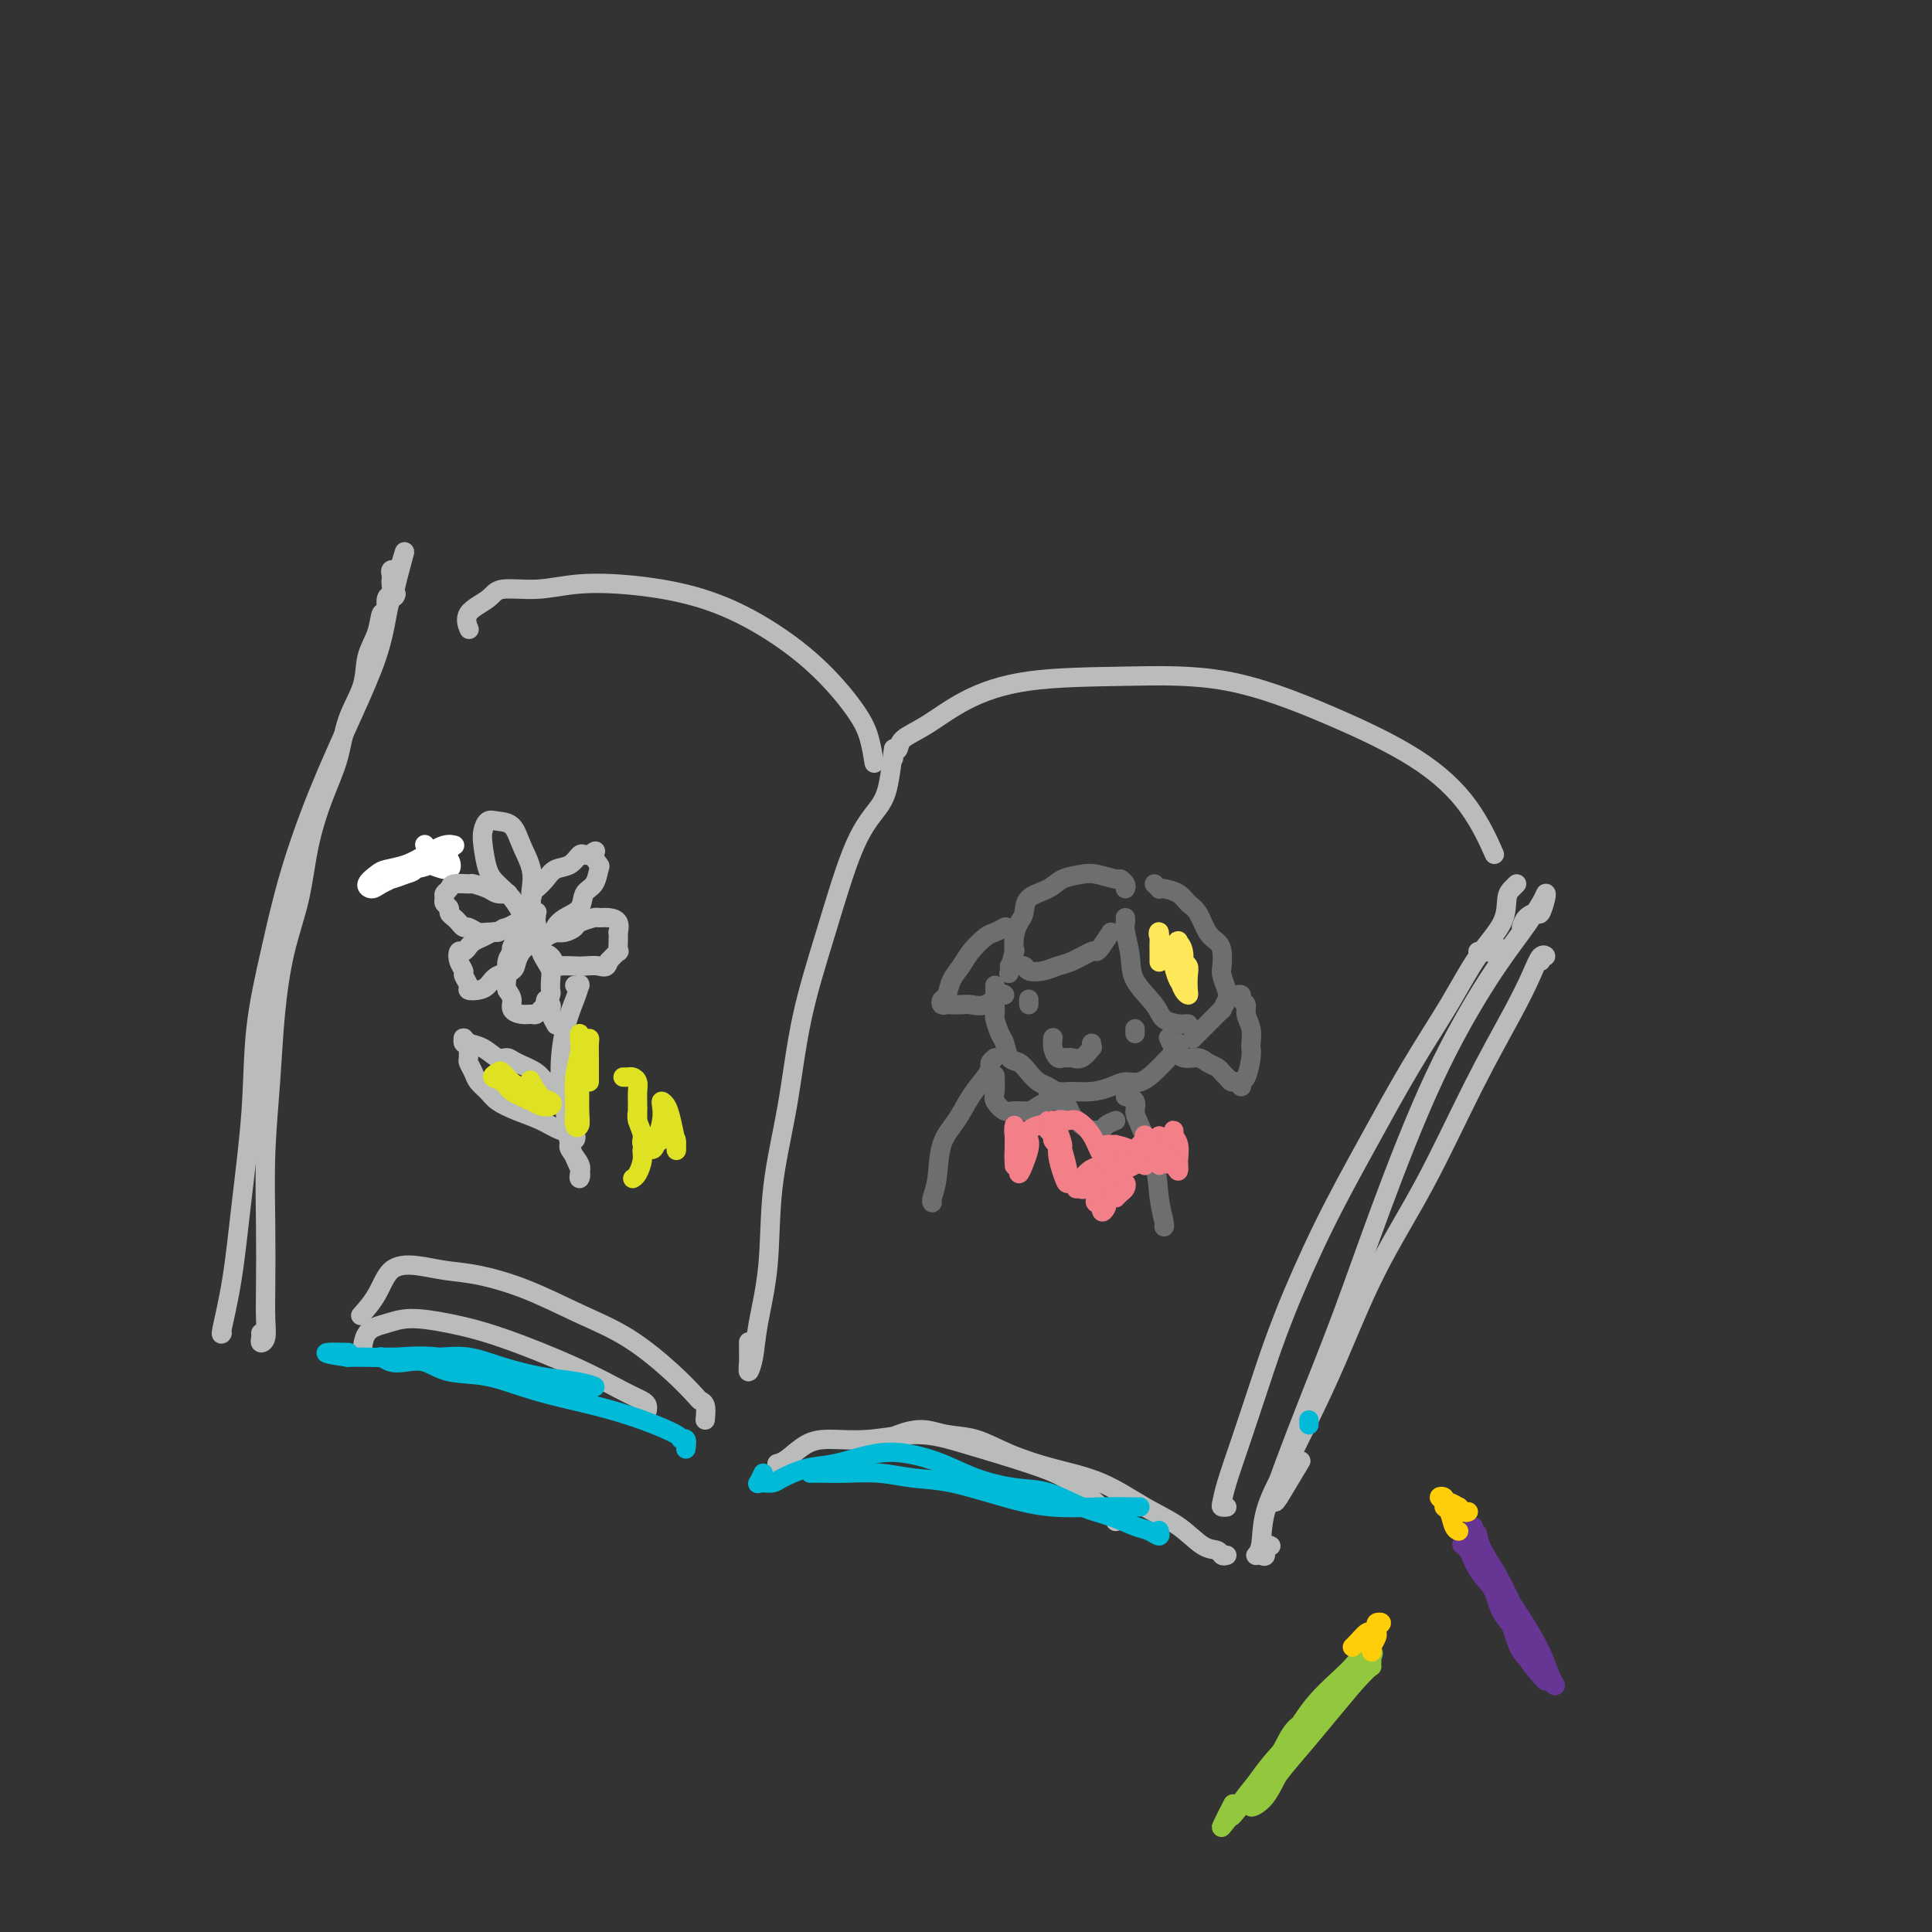 <svg viewBox='0 0 400 400' version='1.1' xmlns='http://www.w3.org/2000/svg' xmlns:xlink='http://www.w3.org/1999/xlink'><rect x="0" y="0" width="400" height="400" fill="#333333" stroke="none"/><g fill='none' stroke='rgb(186,187,187)' stroke-width='4' stroke-linecap='round' stroke-linejoin='round'><path d='M185,157c-0.111,-0.354 -0.223,-0.709 0,-1c0.223,-0.291 0.779,-0.519 1,-1c0.221,-0.481 0.107,-1.214 1,-2c0.893,-0.786 2.794,-1.623 5,-3c2.206,-1.377 4.717,-3.292 8,-5c3.283,-1.708 7.340,-3.210 13,-4c5.660,-0.790 12.925,-0.870 20,-1c7.075,-0.130 13.959,-0.310 21,1c7.041,1.310 14.237,4.111 21,7c6.763,2.889 13.091,5.867 18,9c4.909,3.133 8.399,6.420 11,10c2.601,3.580 4.315,7.451 5,9c0.685,1.549 0.343,0.774 0,0'/><path d='M314,183c-0.309,0.307 -0.617,0.614 -1,1c-0.383,0.386 -0.840,0.850 -1,2c-0.160,1.150 -0.024,2.985 -1,5c-0.976,2.015 -3.066,4.210 -5,7c-1.934,2.790 -3.714,6.176 -6,10c-2.286,3.824 -5.080,8.086 -8,13c-2.920,4.914 -5.968,10.481 -9,16c-3.032,5.519 -6.049,10.990 -9,17c-2.951,6.010 -5.838,12.559 -8,18c-2.162,5.441 -3.600,9.773 -5,14c-1.400,4.227 -2.764,8.348 -4,12c-1.236,3.652 -2.345,6.835 -3,9c-0.655,2.165 -0.856,3.312 -1,4c-0.144,0.688 -0.231,0.916 0,1c0.231,0.084 0.780,0.024 1,0c0.220,-0.024 0.110,-0.012 0,0'/><path d='M306,197c1.689,0.111 3.378,0.222 4,0c0.622,-0.222 0.178,-0.778 0,-1c-0.178,-0.222 -0.089,-0.111 0,0'/><path d='M315,192c0.219,-0.710 0.437,-1.421 1,-2c0.563,-0.579 1.470,-1.028 2,-1c0.530,0.028 0.682,0.531 1,0c0.318,-0.531 0.803,-2.098 1,-3c0.197,-0.902 0.105,-1.138 0,-1c-0.105,0.138 -0.224,0.652 -1,2c-0.776,1.348 -2.211,3.531 -4,6c-1.789,2.469 -3.933,5.225 -7,10c-3.067,4.775 -7.055,11.571 -11,20c-3.945,8.429 -7.845,18.492 -11,27c-3.155,8.508 -5.565,15.462 -8,22c-2.435,6.538 -4.897,12.660 -7,18c-2.103,5.340 -3.849,9.900 -5,13c-1.151,3.100 -1.709,4.742 -2,6c-0.291,1.258 -0.315,2.131 0,2c0.315,-0.131 0.969,-1.266 2,-3c1.031,-1.734 2.437,-4.067 3,-5c0.563,-0.933 0.281,-0.467 0,0'/><path d='M319,199c-0.133,-0.444 -0.265,-0.888 0,-1c0.265,-0.112 0.928,0.108 1,0c0.072,-0.108 -0.448,-0.543 -1,0c-0.552,0.543 -1.138,2.064 -2,4c-0.862,1.936 -2.000,4.288 -4,8c-2.000,3.712 -4.862,8.786 -8,15c-3.138,6.214 -6.551,13.569 -10,20c-3.449,6.431 -6.935,11.939 -10,18c-3.065,6.061 -5.710,12.674 -8,18c-2.290,5.326 -4.226,9.364 -6,13c-1.774,3.636 -3.387,6.869 -5,10c-1.613,3.131 -3.227,6.162 -4,9c-0.773,2.838 -0.706,5.485 -1,7c-0.294,1.515 -0.951,1.898 -1,2c-0.049,0.102 0.509,-0.078 1,0c0.491,0.078 0.915,0.413 1,0c0.085,-0.413 -0.169,-1.573 0,-2c0.169,-0.427 0.763,-0.122 1,0c0.237,0.122 0.119,0.061 0,0'/><path d='M254,322c-0.371,0.109 -0.742,0.219 -1,0c-0.258,-0.219 -0.403,-0.765 -1,-1c-0.597,-0.235 -1.647,-0.159 -3,-1c-1.353,-0.841 -3.010,-2.598 -5,-4c-1.990,-1.402 -4.312,-2.449 -7,-4c-2.688,-1.551 -5.740,-3.605 -9,-5c-3.260,-1.395 -6.727,-2.129 -10,-3c-3.273,-0.871 -6.353,-1.877 -9,-3c-2.647,-1.123 -4.862,-2.362 -7,-3c-2.138,-0.638 -4.200,-0.676 -6,-1c-1.800,-0.324 -3.337,-0.934 -5,-1c-1.663,-0.066 -3.451,0.413 -5,1c-1.549,0.587 -2.858,1.281 -4,2c-1.142,0.719 -2.115,1.463 -3,2c-0.885,0.537 -1.681,0.868 -2,1c-0.319,0.132 -0.159,0.066 0,0'/><path d='M185,155c-0.309,2.520 -0.617,5.039 -1,7c-0.383,1.961 -0.839,3.363 -2,5c-1.161,1.637 -3.026,3.508 -5,8c-1.974,4.492 -4.058,11.606 -6,18c-1.942,6.394 -3.743,12.067 -5,18c-1.257,5.933 -1.972,12.127 -3,18c-1.028,5.873 -2.370,11.425 -3,17c-0.630,5.575 -0.547,11.172 -1,16c-0.453,4.828 -1.442,8.885 -2,12c-0.558,3.115 -0.685,5.286 -1,7c-0.315,1.714 -0.816,2.970 -1,3c-0.184,0.030 -0.049,-1.167 0,-2c0.049,-0.833 0.013,-1.301 0,-2c-0.013,-0.699 -0.004,-1.628 0,-2c0.004,-0.372 0.002,-0.186 0,0'/><path d='M181,158c-0.272,-1.674 -0.545,-3.348 -1,-5c-0.455,-1.652 -1.094,-3.283 -3,-6c-1.906,-2.717 -5.081,-6.519 -9,-10c-3.919,-3.481 -8.583,-6.641 -13,-9c-4.417,-2.359 -8.588,-3.915 -13,-5c-4.412,-1.085 -9.067,-1.697 -13,-2c-3.933,-0.303 -7.146,-0.297 -10,0c-2.854,0.297 -5.349,0.886 -8,1c-2.651,0.114 -5.456,-0.246 -7,0c-1.544,0.246 -1.826,1.097 -3,2c-1.174,0.903 -3.239,1.859 -4,3c-0.761,1.141 -0.217,2.469 0,3c0.217,0.531 0.109,0.266 0,0'/><path d='M146,294c0.108,-1.157 0.217,-2.315 0,-3c-0.217,-0.685 -0.759,-0.898 -1,-1c-0.241,-0.102 -0.181,-0.092 -1,-1c-0.819,-0.908 -2.517,-2.733 -5,-5c-2.483,-2.267 -5.751,-4.974 -9,-7c-3.249,-2.026 -6.479,-3.370 -10,-5c-3.521,-1.630 -7.335,-3.547 -11,-5c-3.665,-1.453 -7.183,-2.441 -10,-3c-2.817,-0.559 -4.934,-0.689 -7,-1c-2.066,-0.311 -4.081,-0.804 -6,-1c-1.919,-0.196 -3.741,-0.094 -5,1c-1.259,1.094 -1.954,3.179 -3,5c-1.046,1.821 -2.442,3.377 -3,4c-0.558,0.623 -0.279,0.311 0,0'/><path d='M134,292c0.046,-0.341 0.092,-0.682 0,-1c-0.092,-0.318 -0.321,-0.613 -1,-1c-0.679,-0.387 -1.808,-0.865 -4,-2c-2.192,-1.135 -5.446,-2.928 -10,-5c-4.554,-2.072 -10.407,-4.422 -15,-6c-4.593,-1.578 -7.924,-2.384 -11,-3c-3.076,-0.616 -5.896,-1.044 -8,-1c-2.104,0.044 -3.492,0.558 -5,1c-1.508,0.442 -3.137,0.811 -4,2c-0.863,1.189 -0.961,3.197 -1,4c-0.039,0.803 -0.020,0.402 0,0'/><path d='M231,315c-0.329,-0.859 -0.658,-1.717 -1,-2c-0.342,-0.283 -0.698,0.010 -2,-1c-1.302,-1.010 -3.549,-3.325 -6,-5c-2.451,-1.675 -5.106,-2.712 -9,-4c-3.894,-1.288 -9.027,-2.827 -13,-4c-3.973,-1.173 -6.787,-1.978 -10,-2c-3.213,-0.022 -6.826,0.740 -10,1c-3.174,0.260 -5.908,0.017 -8,0c-2.092,-0.017 -3.540,0.191 -5,1c-1.460,0.809 -2.932,2.218 -4,3c-1.068,0.782 -1.734,0.938 -2,1c-0.266,0.062 -0.133,0.031 0,0'/><path d='M54,276c0.030,0.301 0.061,0.603 0,1c-0.061,0.397 -0.212,0.890 0,1c0.212,0.110 0.788,-0.161 1,-1c0.212,-0.839 0.060,-2.245 0,-4c-0.060,-1.755 -0.028,-3.860 0,-7c0.028,-3.140 0.051,-7.315 0,-12c-0.051,-4.685 -0.175,-9.879 0,-15c0.175,-5.121 0.651,-10.168 1,-15c0.349,-4.832 0.571,-9.448 1,-14c0.429,-4.552 1.063,-9.040 2,-13c0.937,-3.960 2.175,-7.393 3,-11c0.825,-3.607 1.237,-7.387 2,-11c0.763,-3.613 1.877,-7.060 3,-10c1.123,-2.940 2.255,-5.373 3,-8c0.745,-2.627 1.102,-5.448 2,-8c0.898,-2.552 2.336,-4.835 3,-7c0.664,-2.165 0.555,-4.213 1,-6c0.445,-1.787 1.443,-3.314 2,-5c0.557,-1.686 0.671,-3.530 1,-4c0.329,-0.470 0.873,0.435 1,0c0.127,-0.435 -0.162,-2.210 0,-3c0.162,-0.790 0.774,-0.594 1,-1c0.226,-0.406 0.064,-1.415 0,-2c-0.064,-0.585 -0.031,-0.747 0,-1c0.031,-0.253 0.061,-0.598 0,-1c-0.061,-0.402 -0.212,-0.860 0,-1c0.212,-0.140 0.788,0.039 1,0c0.212,-0.039 0.061,-0.297 0,0c-0.061,0.297 -0.030,1.148 0,2'/><path d='M82,120c3.545,-11.801 0.907,-2.805 0,1c-0.907,3.805 -0.085,2.418 0,2c0.085,-0.418 -0.569,0.134 -1,1c-0.431,0.866 -0.639,2.048 -1,4c-0.361,1.952 -0.876,4.675 -2,8c-1.124,3.325 -2.858,7.253 -5,12c-2.142,4.747 -4.691,10.314 -7,16c-2.309,5.686 -4.376,11.490 -6,17c-1.624,5.510 -2.805,10.727 -4,16c-1.195,5.273 -2.405,10.601 -3,16c-0.595,5.399 -0.576,10.869 -1,17c-0.424,6.131 -1.290,12.925 -2,19c-0.710,6.075 -1.262,11.433 -2,16c-0.738,4.567 -1.660,8.345 -2,10c-0.340,1.655 -0.097,1.187 0,1c0.097,-0.187 0.049,-0.094 0,0'/></g>
<g fill='none' stroke='rgb(0,186,216)' stroke-width='4' stroke-linecap='round' stroke-linejoin='round'><path d='M158,305c-0.406,0.844 -0.813,1.688 -1,2c-0.187,0.312 -0.155,0.091 0,0c0.155,-0.091 0.432,-0.050 1,0c0.568,0.050 1.427,0.111 2,0c0.573,-0.111 0.860,-0.395 2,-1c1.140,-0.605 3.132,-1.530 5,-2c1.868,-0.470 3.613,-0.484 6,-1c2.387,-0.516 5.417,-1.532 8,-2c2.583,-0.468 4.719,-0.387 7,0c2.281,0.387 4.706,1.080 7,2c2.294,0.920 4.457,2.066 7,3c2.543,0.934 5.464,1.655 8,2c2.536,0.345 4.685,0.316 7,1c2.315,0.684 4.796,2.083 7,3c2.204,0.917 4.132,1.352 6,2c1.868,0.648 3.677,1.508 5,2c1.323,0.492 2.159,0.616 3,1c0.841,0.384 1.688,1.026 2,1c0.312,-0.026 0.089,-0.722 0,-1c-0.089,-0.278 -0.045,-0.139 0,0'/><path d='M236,312c-0.427,-0.003 -0.853,-0.005 -1,0c-0.147,0.005 -0.014,0.019 -1,0c-0.986,-0.019 -3.090,-0.071 -6,0c-2.910,0.071 -6.624,0.264 -10,0c-3.376,-0.264 -6.412,-0.985 -10,-2c-3.588,-1.015 -7.726,-2.325 -11,-3c-3.274,-0.675 -5.683,-0.717 -8,-1c-2.317,-0.283 -4.540,-0.808 -7,-1c-2.460,-0.192 -5.157,-0.051 -7,0c-1.843,0.051 -2.834,0.014 -4,0c-1.166,-0.014 -2.508,-0.004 -3,0c-0.492,0.004 -0.132,0.001 0,0c0.132,-0.001 0.038,-0.000 0,0c-0.038,0.000 -0.019,0.000 0,0'/><path d='M271,295c0.000,-0.422 0.000,-0.844 0,-1c0.000,-0.156 0.000,-0.044 0,0c0.000,0.044 0.000,0.022 0,0'/><path d='M142,300c0.124,-0.856 0.248,-1.713 0,-2c-0.248,-0.287 -0.866,-0.005 -1,0c-0.134,0.005 0.218,-0.269 -1,-1c-1.218,-0.731 -4.005,-1.921 -7,-3c-2.995,-1.079 -6.198,-2.048 -10,-3c-3.802,-0.952 -8.205,-1.887 -12,-3c-3.795,-1.113 -6.984,-2.402 -10,-3c-3.016,-0.598 -5.859,-0.504 -8,-1c-2.141,-0.496 -3.579,-1.583 -5,-2c-1.421,-0.417 -2.824,-0.164 -4,0c-1.176,0.164 -2.124,0.240 -3,0c-0.876,-0.240 -1.681,-0.797 -2,-1c-0.319,-0.203 -0.152,-0.054 0,0c0.152,0.054 0.289,0.013 1,0c0.711,-0.013 1.996,0.002 3,0c1.004,-0.002 1.725,-0.022 3,0c1.275,0.022 3.102,0.086 5,0c1.898,-0.086 3.865,-0.321 6,0c2.135,0.321 4.438,1.197 7,2c2.562,0.803 5.384,1.532 8,2c2.616,0.468 5.025,0.674 7,1c1.975,0.326 3.515,0.773 4,1c0.485,0.227 -0.085,0.235 -1,0c-0.915,-0.235 -2.174,-0.711 -4,-1c-1.826,-0.289 -4.220,-0.389 -7,-1c-2.780,-0.611 -5.948,-1.733 -7,-2c-1.052,-0.267 0.011,0.321 -2,0c-2.011,-0.321 -7.096,-1.550 -11,-2c-3.904,-0.450 -6.628,-0.121 -9,0c-2.372,0.121 -4.392,0.035 -6,0c-1.608,-0.035 -2.804,-0.017 -4,0'/><path d='M72,281c-8.156,-1.156 -3.044,-1.044 -1,-1c2.044,0.044 1.022,0.022 0,0'/><path d='M93,178c-3.750,0.833 -7.500,1.667 -9,2c-1.500,0.333 -0.750,0.167 0,0'/></g>
<g fill='none' stroke='rgb(103,53,148)' stroke-width='4' stroke-linecap='round' stroke-linejoin='round'><path d='M304,320c0.298,0.461 0.596,0.922 1,1c0.404,0.078 0.915,-0.227 1,0c0.085,0.227 -0.254,0.987 0,2c0.254,1.013 1.101,2.278 2,4c0.899,1.722 1.849,3.901 3,6c1.151,2.099 2.504,4.117 4,6c1.496,1.883 3.137,3.632 4,5c0.863,1.368 0.948,2.355 1,3c0.052,0.645 0.072,0.948 0,1c-0.072,0.052 -0.235,-0.145 -1,-1c-0.765,-0.855 -2.132,-2.367 -3,-4c-0.868,-1.633 -1.237,-3.387 -2,-5c-0.763,-1.613 -1.921,-3.084 -3,-5c-1.079,-1.916 -2.079,-4.278 -3,-6c-0.921,-1.722 -1.762,-2.803 -2,-4c-0.238,-1.197 0.129,-2.510 0,-3c-0.129,-0.490 -0.752,-0.159 -1,0c-0.248,0.159 -0.120,0.144 0,1c0.120,0.856 0.234,2.581 1,4c0.766,1.419 2.186,2.532 3,4c0.814,1.468 1.024,3.290 2,5c0.976,1.710 2.719,3.308 4,5c1.281,1.692 2.099,3.479 3,5c0.901,1.521 1.886,2.776 2,3c0.114,0.224 -0.644,-0.584 -1,-1c-0.356,-0.416 -0.312,-0.441 -1,-1c-0.688,-0.559 -2.108,-1.650 -3,-3c-0.892,-1.350 -1.255,-2.957 -2,-5c-0.745,-2.043 -1.873,-4.521 -3,-7'/><path d='M310,330c-2.345,-3.533 -3.207,-3.866 -4,-5c-0.793,-1.134 -1.518,-3.069 -2,-4c-0.482,-0.931 -0.723,-0.857 -1,-1c-0.277,-0.143 -0.592,-0.503 0,0c0.592,0.503 2.091,1.868 3,3c0.909,1.132 1.228,2.031 2,3c0.772,0.969 1.996,2.006 3,4c1.004,1.994 1.787,4.944 3,7c1.213,2.056 2.856,3.219 4,5c1.144,1.781 1.790,4.179 2,5c0.210,0.821 -0.016,0.063 0,0c0.016,-0.063 0.272,0.568 0,0c-0.272,-0.568 -1.074,-2.336 -2,-4c-0.926,-1.664 -1.976,-3.226 -3,-5c-1.024,-1.774 -2.023,-3.760 -3,-6c-0.977,-2.240 -1.931,-4.732 -3,-7c-1.069,-2.268 -2.254,-4.310 -3,-6c-0.746,-1.690 -1.054,-3.028 -1,-3c0.054,0.028 0.469,1.423 1,3c0.531,1.577 1.178,3.335 2,5c0.822,1.665 1.819,3.235 3,5c1.181,1.765 2.546,3.723 4,6c1.454,2.277 2.997,4.873 4,7c1.003,2.127 1.465,3.787 2,5c0.535,1.213 1.144,1.980 1,2c-0.144,0.020 -1.041,-0.709 -2,-2c-0.959,-1.291 -1.979,-3.146 -3,-5'/><path d='M317,342c-1.177,-2.036 -2.120,-4.624 -3,-7c-0.880,-2.376 -1.699,-4.538 -3,-7c-1.301,-2.462 -3.086,-5.224 -4,-7c-0.914,-1.776 -0.958,-2.567 -1,-3c-0.042,-0.433 -0.084,-0.509 0,0c0.084,0.509 0.293,1.604 1,3c0.707,1.396 1.912,3.092 3,5c1.088,1.908 2.059,4.026 3,6c0.941,1.974 1.852,3.804 3,6c1.148,2.196 2.531,4.760 3,6c0.469,1.240 0.023,1.157 0,1c-0.023,-0.157 0.379,-0.388 0,-1c-0.379,-0.612 -1.537,-1.603 -2,-2c-0.463,-0.397 -0.232,-0.198 0,0'/></g>
<g fill='none' stroke='rgb(147,200,62)' stroke-width='4' stroke-linecap='round' stroke-linejoin='round'><path d='M283,339c-0.257,0.969 -0.515,1.938 -1,3c-0.485,1.062 -1.198,2.217 -3,4c-1.802,1.783 -4.694,4.192 -7,7c-2.306,2.808 -4.025,6.013 -6,9c-1.975,2.987 -4.206,5.756 -6,8c-1.794,2.244 -3.151,3.964 -4,5c-0.849,1.036 -1.190,1.389 -1,1c0.190,-0.389 0.911,-1.520 2,-3c1.089,-1.480 2.546,-3.309 4,-5c1.454,-1.691 2.907,-3.245 4,-5c1.093,-1.755 1.828,-3.711 3,-5c1.172,-1.289 2.783,-1.910 4,-3c1.217,-1.090 2.040,-2.650 3,-4c0.960,-1.350 2.056,-2.490 3,-3c0.944,-0.510 1.737,-0.389 2,-1c0.263,-0.611 -0.003,-1.953 0,-2c0.003,-0.047 0.276,1.201 0,2c-0.276,0.799 -1.101,1.148 -2,2c-0.899,0.852 -1.873,2.206 -3,4c-1.127,1.794 -2.408,4.027 -4,6c-1.592,1.973 -3.495,3.685 -5,6c-1.505,2.315 -2.613,5.233 -4,7c-1.387,1.767 -3.054,2.382 -3,2c0.054,-0.382 1.829,-1.763 3,-3c1.171,-1.237 1.736,-2.332 3,-4c1.264,-1.668 3.225,-3.911 5,-6c1.775,-2.089 3.364,-4.026 5,-6c1.636,-1.974 3.318,-3.987 5,-6'/><path d='M280,349c4.151,-4.669 4.030,-3.843 4,-4c-0.030,-0.157 0.032,-1.299 0,-2c-0.032,-0.701 -0.158,-0.963 0,-1c0.158,-0.037 0.599,0.149 0,1c-0.599,0.851 -2.239,2.365 -4,4c-1.761,1.635 -3.645,3.390 -5,5c-1.355,1.610 -2.183,3.076 -4,5c-1.817,1.924 -4.623,4.304 -7,7c-2.377,2.696 -4.325,5.706 -6,8c-1.675,2.294 -3.078,3.873 -4,5c-0.922,1.127 -1.364,1.804 -1,1c0.364,-0.804 1.532,-3.087 2,-4c0.468,-0.913 0.234,-0.457 0,0'/></g>
<g fill='none' stroke='rgb(255,205,10)' stroke-width='4' stroke-linecap='round' stroke-linejoin='round'><path d='M304,313c-0.296,0.122 -0.591,0.244 -1,0c-0.409,-0.244 -0.931,-0.854 -1,-1c-0.069,-0.146 0.317,0.170 0,0c-0.317,-0.170 -1.335,-0.827 -2,-1c-0.665,-0.173 -0.978,0.139 -1,0c-0.022,-0.139 0.246,-0.730 0,-1c-0.246,-0.270 -1.005,-0.220 -1,0c0.005,0.220 0.776,0.609 1,1c0.224,0.391 -0.097,0.784 0,1c0.097,0.216 0.614,0.254 1,1c0.386,0.746 0.642,2.201 1,3c0.358,0.799 0.816,0.943 1,1c0.184,0.057 0.092,0.029 0,0'/><path d='M284,342c-0.110,-0.220 -0.221,-0.441 0,-1c0.221,-0.559 0.773,-1.457 1,-2c0.227,-0.543 0.128,-0.731 0,-1c-0.128,-0.269 -0.286,-0.618 0,-1c0.286,-0.382 1.017,-0.798 1,-1c-0.017,-0.202 -0.782,-0.191 -1,0c-0.218,0.191 0.110,0.563 0,1c-0.110,0.437 -0.656,0.940 -1,1c-0.344,0.060 -0.484,-0.324 -1,0c-0.516,0.324 -1.408,1.357 -2,2c-0.592,0.643 -0.883,0.898 -1,1c-0.117,0.102 -0.058,0.051 0,0'/></g>
<g fill='none' stroke='rgb(255,255,255)' stroke-width='4' stroke-linecap='round' stroke-linejoin='round'><path d='M89,179c1.656,0.644 3.312,1.289 4,1c0.688,-0.289 0.409,-1.511 0,-2c-0.409,-0.489 -0.949,-0.246 -2,0c-1.051,0.246 -2.613,0.495 -4,1c-1.387,0.505 -2.600,1.267 -4,2c-1.400,0.733 -2.987,1.437 -4,2c-1.013,0.563 -1.450,0.986 -2,1c-0.550,0.014 -1.211,-0.380 -1,-1c0.211,-0.620 1.295,-1.466 2,-2c0.705,-0.534 1.030,-0.756 2,-1c0.970,-0.244 2.586,-0.511 4,-1c1.414,-0.489 2.627,-1.202 4,-2c1.373,-0.798 2.906,-1.682 4,-2c1.094,-0.318 1.748,-0.072 2,0c0.252,0.072 0.100,-0.031 0,0c-0.100,0.031 -0.149,0.195 -1,1c-0.851,0.805 -2.505,2.251 -4,3c-1.495,0.749 -2.829,0.802 -4,1c-1.171,0.198 -2.177,0.541 -3,1c-0.823,0.459 -1.464,1.033 -1,1c0.464,-0.033 2.033,-0.675 3,-1c0.967,-0.325 1.331,-0.335 2,-1c0.669,-0.665 1.642,-1.987 2,-3c0.358,-1.013 0.102,-1.718 0,-2c-0.102,-0.282 -0.051,-0.141 0,0'/></g>
<g fill='none' stroke='rgb(109,110,112)' stroke-width='4' stroke-linecap='round' stroke-linejoin='round'><path d='M246,212c-0.392,-0.015 -0.785,-0.029 -1,0c-0.215,0.029 -0.253,0.102 -1,0c-0.747,-0.102 -2.204,-0.381 -3,-1c-0.796,-0.619 -0.931,-1.580 -2,-3c-1.069,-1.420 -3.071,-3.298 -4,-5c-0.929,-1.702 -0.785,-3.227 -1,-5c-0.215,-1.773 -0.790,-3.795 -1,-5c-0.210,-1.205 -0.057,-1.594 0,-2c0.057,-0.406 0.016,-0.830 0,-1c-0.016,-0.170 -0.008,-0.085 0,0'/><path d='M230,193c-0.735,1.140 -1.470,2.280 -2,3c-0.530,0.720 -0.854,1.019 -1,1c-0.146,-0.019 -0.113,-0.358 -1,0c-0.887,0.358 -2.695,1.413 -4,2c-1.305,0.587 -2.108,0.707 -3,1c-0.892,0.293 -1.875,0.758 -3,1c-1.125,0.242 -2.393,0.261 -3,0c-0.607,-0.261 -0.555,-0.802 -1,-1c-0.445,-0.198 -1.389,-0.053 -2,0c-0.611,0.053 -0.889,0.015 -1,0c-0.111,-0.015 -0.056,-0.008 0,0'/><path d='M206,204c0.000,0.872 0.000,1.743 0,2c-0.000,0.257 -0.001,-0.102 0,0c0.001,0.102 0.003,0.664 0,1c-0.003,0.336 -0.012,0.445 0,1c0.012,0.555 0.044,1.557 0,2c-0.044,0.443 -0.163,0.327 0,1c0.163,0.673 0.610,2.133 1,3c0.390,0.867 0.723,1.139 1,2c0.277,0.861 0.497,2.310 1,3c0.503,0.690 1.289,0.619 2,1c0.711,0.381 1.347,1.212 2,2c0.653,0.788 1.321,1.532 2,2c0.679,0.468 1.368,0.659 2,1c0.632,0.341 1.208,0.833 2,1c0.792,0.167 1.800,0.008 3,0c1.200,-0.008 2.590,0.135 4,0c1.410,-0.135 2.839,-0.550 4,-1c1.161,-0.450 2.055,-0.936 3,-1c0.945,-0.064 1.942,0.296 3,0c1.058,-0.296 2.178,-1.246 3,-2c0.822,-0.754 1.344,-1.313 2,-2c0.656,-0.687 1.444,-1.504 2,-2c0.556,-0.496 0.881,-0.672 1,-1c0.119,-0.328 0.034,-0.808 0,-1c-0.034,-0.192 -0.017,-0.096 0,0'/><path d='M226,216c-0.046,0.483 -0.092,0.967 0,1c0.092,0.033 0.323,-0.384 0,0c-0.323,0.384 -1.200,1.568 -2,2c-0.800,0.432 -1.525,0.110 -2,0c-0.475,-0.110 -0.702,-0.009 -1,0c-0.298,0.009 -0.668,-0.075 -1,0c-0.332,0.075 -0.625,0.309 -1,0c-0.375,-0.309 -0.832,-1.160 -1,-2c-0.168,-0.840 -0.048,-1.669 0,-2c0.048,-0.331 0.024,-0.166 0,0'/><path d='M235,213c0.000,0.417 0.000,0.833 0,1c0.000,0.167 0.000,0.083 0,0'/><path d='M213,207c0.000,-0.111 0.000,-0.222 0,0c0.000,0.222 0.000,0.778 0,1c-0.000,0.222 0.000,0.111 0,0'/><path d='M233,227c0.853,0.235 1.706,0.469 2,1c0.294,0.531 0.030,1.358 0,2c-0.030,0.642 0.174,1.100 1,3c0.826,1.900 2.274,5.241 3,8c0.726,2.759 0.731,4.935 1,7c0.269,2.065 0.803,4.017 1,5c0.197,0.983 0.056,0.995 0,1c-0.056,0.005 -0.028,0.002 0,0'/><path d='M206,219c-0.434,0.346 -0.867,0.693 -1,1c-0.133,0.307 0.035,0.575 0,1c-0.035,0.425 -0.271,1.008 -1,2c-0.729,0.992 -1.950,2.391 -3,4c-1.050,1.609 -1.927,3.426 -3,5c-1.073,1.574 -2.340,2.905 -3,5c-0.660,2.095 -0.713,4.953 -1,7c-0.287,2.047 -0.808,3.282 -1,4c-0.192,0.718 -0.055,0.919 0,1c0.055,0.081 0.027,0.040 0,0'/><path d='M231,232c-0.758,0.308 -1.516,0.615 -2,1c-0.484,0.385 -0.693,0.846 -1,1c-0.307,0.154 -0.712,0.001 -1,0c-0.288,-0.001 -0.458,0.151 -1,0c-0.542,-0.151 -1.454,-0.605 -2,-1c-0.546,-0.395 -0.724,-0.733 -1,-1c-0.276,-0.267 -0.648,-0.464 -1,-1c-0.352,-0.536 -0.682,-1.412 -1,-2c-0.318,-0.588 -0.624,-0.889 -1,-1c-0.376,-0.111 -0.822,-0.032 -1,0c-0.178,0.032 -0.089,0.016 0,0'/><path d='M217,227c-0.050,0.445 -0.100,0.889 0,1c0.100,0.111 0.351,-0.112 0,0c-0.351,0.112 -1.303,0.560 -2,1c-0.697,0.440 -1.139,0.874 -2,1c-0.861,0.126 -2.140,-0.054 -3,0c-0.860,0.054 -1.302,0.343 -2,0c-0.698,-0.343 -1.651,-1.319 -2,-2c-0.349,-0.681 -0.094,-1.068 0,-2c0.094,-0.932 0.027,-2.409 0,-3c-0.027,-0.591 -0.013,-0.295 0,0'/><path d='M239,183c0.432,0.418 0.864,0.837 1,1c0.136,0.163 -0.024,0.072 0,0c0.024,-0.072 0.233,-0.125 1,0c0.767,0.125 2.093,0.428 3,1c0.907,0.572 1.396,1.412 2,2c0.604,0.588 1.325,0.924 2,2c0.675,1.076 1.304,2.892 2,4c0.696,1.108 1.458,1.508 2,2c0.542,0.492 0.864,1.076 1,2c0.136,0.924 0.085,2.189 0,3c-0.085,0.811 -0.203,1.168 0,2c0.203,0.832 0.728,2.138 1,3c0.272,0.862 0.290,1.282 0,2c-0.290,0.718 -0.890,1.736 -1,2c-0.110,0.264 0.268,-0.227 0,0c-0.268,0.227 -1.182,1.171 -2,2c-0.818,0.829 -1.539,1.542 -2,2c-0.461,0.458 -0.663,0.662 -1,1c-0.337,0.338 -0.811,0.811 -1,1c-0.189,0.189 -0.095,0.095 0,0'/><path d='M233,184c0.111,-0.302 0.222,-0.603 0,-1c-0.222,-0.397 -0.776,-0.889 -1,-1c-0.224,-0.111 -0.116,0.159 -1,0c-0.884,-0.159 -2.759,-0.745 -4,-1c-1.241,-0.255 -1.848,-0.178 -3,0c-1.152,0.178 -2.847,0.456 -4,1c-1.153,0.544 -1.763,1.355 -3,2c-1.237,0.645 -3.102,1.124 -4,2c-0.898,0.876 -0.828,2.150 -1,3c-0.172,0.850 -0.586,1.276 -1,2c-0.414,0.724 -0.829,1.747 -1,3c-0.171,1.253 -0.097,2.738 0,3c0.097,0.262 0.219,-0.699 0,0c-0.219,0.699 -0.777,3.057 -1,4c-0.223,0.943 -0.112,0.472 0,0'/><path d='M256,206c0.455,-0.094 0.910,-0.189 1,0c0.090,0.189 -0.186,0.660 0,1c0.186,0.340 0.834,0.549 1,1c0.166,0.451 -0.151,1.144 0,2c0.151,0.856 0.770,1.876 1,3c0.230,1.124 0.072,2.352 0,3c-0.072,0.648 -0.057,0.714 0,1c0.057,0.286 0.156,0.791 0,2c-0.156,1.209 -0.567,3.124 -1,4c-0.433,0.876 -0.890,0.715 -1,1c-0.110,0.285 0.125,1.016 0,1c-0.125,-0.016 -0.610,-0.778 -1,-1c-0.390,-0.222 -0.685,0.095 -1,0c-0.315,-0.095 -0.650,-0.604 -1,-1c-0.350,-0.396 -0.716,-0.679 -1,-1c-0.284,-0.321 -0.485,-0.680 -1,-1c-0.515,-0.320 -1.343,-0.601 -2,-1c-0.657,-0.399 -1.143,-0.916 -2,-1c-0.857,-0.084 -2.085,0.266 -3,0c-0.915,-0.266 -1.515,-1.149 -2,-2c-0.485,-0.851 -0.853,-1.672 -1,-2c-0.147,-0.328 -0.074,-0.164 0,0'/><path d='M208,192c-0.050,0.027 -0.100,0.055 0,0c0.100,-0.055 0.351,-0.191 0,0c-0.351,0.191 -1.302,0.711 -2,1c-0.698,0.289 -1.142,0.347 -2,1c-0.858,0.653 -2.128,1.901 -3,3c-0.872,1.099 -1.345,2.050 -2,3c-0.655,0.950 -1.493,1.901 -2,3c-0.507,1.099 -0.684,2.347 -1,3c-0.316,0.653 -0.772,0.711 -1,1c-0.228,0.289 -0.228,0.809 0,1c0.228,0.191 0.682,0.053 1,0c0.318,-0.053 0.498,-0.022 1,0c0.502,0.022 1.325,0.034 2,0c0.675,-0.034 1.200,-0.114 2,0c0.800,0.114 1.874,0.422 3,0c1.126,-0.422 2.303,-1.575 3,-2c0.697,-0.425 0.913,-0.121 1,0c0.087,0.121 0.043,0.061 0,0'/></g>
<g fill='none' stroke='rgb(254,232,89)' stroke-width='4' stroke-linecap='round' stroke-linejoin='round'><path d='M243,197c0.455,0.024 0.910,0.047 1,0c0.090,-0.047 -0.186,-0.166 0,0c0.186,0.166 0.834,0.615 1,1c0.166,0.385 -0.151,0.706 0,1c0.151,0.294 0.770,0.561 1,1c0.230,0.439 0.072,1.051 0,2c-0.072,0.949 -0.058,2.234 0,3c0.058,0.766 0.159,1.012 0,1c-0.159,-0.012 -0.578,-0.284 -1,-1c-0.422,-0.716 -0.846,-1.878 -1,-3c-0.154,-1.122 -0.037,-2.206 0,-3c0.037,-0.794 -0.004,-1.299 0,-2c0.004,-0.701 0.053,-1.597 0,-2c-0.053,-0.403 -0.210,-0.314 0,0c0.210,0.314 0.785,0.853 1,2c0.215,1.147 0.068,2.901 0,4c-0.068,1.099 -0.059,1.543 0,2c0.059,0.457 0.166,0.925 0,1c-0.166,0.075 -0.605,-0.244 -1,-1c-0.395,-0.756 -0.747,-1.948 -1,-3c-0.253,-1.052 -0.408,-1.965 -1,-3c-0.592,-1.035 -1.623,-2.193 -2,-3c-0.377,-0.807 -0.101,-1.263 0,-1c0.101,0.263 0.027,1.246 0,2c-0.027,0.754 -0.007,1.280 0,2c0.007,0.720 0.002,1.634 0,2c-0.002,0.366 -0.001,0.183 0,0'/></g>
<g fill='none' stroke='rgb(243,127,137)' stroke-width='4' stroke-linecap='round' stroke-linejoin='round'><path d='M228,238c0.405,-0.058 0.809,-0.115 1,0c0.191,0.115 0.167,0.403 0,1c-0.167,0.597 -0.477,1.504 -1,2c-0.523,0.496 -1.259,0.580 -2,1c-0.741,0.420 -1.489,1.175 -2,2c-0.511,0.825 -0.786,1.722 -1,2c-0.214,0.278 -0.366,-0.061 0,0c0.366,0.061 1.252,0.522 2,0c0.748,-0.522 1.359,-2.028 2,-3c0.641,-0.972 1.312,-1.409 2,-2c0.688,-0.591 1.394,-1.336 2,-2c0.606,-0.664 1.111,-1.247 1,-1c-0.111,0.247 -0.840,1.326 -1,2c-0.160,0.674 0.248,0.945 0,2c-0.248,1.055 -1.151,2.893 -2,4c-0.849,1.107 -1.645,1.481 -2,2c-0.355,0.519 -0.269,1.181 0,1c0.269,-0.181 0.720,-1.205 1,-2c0.280,-0.795 0.388,-1.360 1,-2c0.612,-0.640 1.726,-1.353 2,-2c0.274,-0.647 -0.294,-1.227 0,-2c0.294,-0.773 1.449,-1.740 2,-2c0.551,-0.260 0.498,0.188 0,1c-0.498,0.812 -1.442,1.988 -2,3c-0.558,1.012 -0.731,1.861 -1,3c-0.269,1.139 -0.635,2.570 -1,4'/><path d='M229,250c-0.877,1.733 -1.069,0.565 -1,0c0.069,-0.565 0.397,-0.527 1,-1c0.603,-0.473 1.479,-1.459 2,-2c0.521,-0.541 0.686,-0.639 1,-1c0.314,-0.361 0.778,-0.986 1,-1c0.222,-0.014 0.204,0.584 0,1c-0.204,0.416 -0.593,0.650 -1,1c-0.407,0.350 -0.830,0.814 -1,1c-0.170,0.186 -0.085,0.093 0,0'/><path d='M211,234c0.315,0.351 0.631,0.701 1,1c0.369,0.299 0.792,0.545 1,1c0.208,0.455 0.200,1.117 0,2c-0.200,0.883 -0.593,1.986 -1,3c-0.407,1.014 -0.827,1.937 -1,2c-0.173,0.063 -0.099,-0.736 0,-2c0.099,-1.264 0.223,-2.995 0,-4c-0.223,-1.005 -0.792,-1.286 -1,-2c-0.208,-0.714 -0.056,-1.863 0,-2c0.056,-0.137 0.014,0.738 0,2c-0.014,1.262 -0.002,2.910 0,4c0.002,1.090 -0.008,1.620 0,2c0.008,0.380 0.032,0.610 0,0c-0.032,-0.610 -0.121,-2.060 0,-3c0.121,-0.940 0.453,-1.370 1,-2c0.547,-0.630 1.309,-1.460 2,-2c0.691,-0.540 1.310,-0.789 2,-1c0.690,-0.211 1.449,-0.385 2,0c0.551,0.385 0.894,1.330 1,2c0.106,0.670 -0.024,1.065 0,1c0.024,-0.065 0.203,-0.589 0,-1c-0.203,-0.411 -0.786,-0.710 -1,-1c-0.214,-0.290 -0.057,-0.573 0,-1c0.057,-0.427 0.015,-1.000 0,-1c-0.015,-0.000 -0.004,0.571 0,1c0.004,0.429 0.002,0.714 0,1'/><path d='M217,234c1.535,-0.074 1.872,2.242 2,3c0.128,0.758 0.049,-0.041 0,0c-0.049,0.041 -0.066,0.924 0,1c0.066,0.076 0.217,-0.655 0,-1c-0.217,-0.345 -0.800,-0.306 -1,-1c-0.200,-0.694 -0.016,-2.123 0,-3c0.016,-0.877 -0.136,-1.204 0,-1c0.136,0.204 0.559,0.939 1,2c0.441,1.061 0.900,2.448 1,3c0.100,0.552 -0.159,0.269 0,1c0.159,0.731 0.737,2.475 1,4c0.263,1.525 0.212,2.832 0,3c-0.212,0.168 -0.587,-0.802 -1,-2c-0.413,-1.198 -0.866,-2.624 -1,-4c-0.134,-1.376 0.051,-2.700 0,-4c-0.051,-1.300 -0.338,-2.574 0,-3c0.338,-0.426 1.299,-0.004 2,0c0.701,0.004 1.140,-0.411 2,0c0.860,0.411 2.139,1.649 3,3c0.861,1.351 1.304,2.814 2,4c0.696,1.186 1.647,2.095 2,3c0.353,0.905 0.109,1.805 0,2c-0.109,0.195 -0.084,-0.316 0,-1c0.084,-0.684 0.227,-1.542 0,-2c-0.227,-0.458 -0.824,-0.516 -1,-1c-0.176,-0.484 0.068,-1.396 0,-2c-0.068,-0.604 -0.449,-0.902 0,-1c0.449,-0.098 1.729,0.005 2,0c0.271,-0.005 -0.465,-0.117 0,0c0.465,0.117 2.133,0.462 3,1c0.867,0.538 0.934,1.269 1,2'/><path d='M235,240c1.094,0.549 0.829,0.920 1,1c0.171,0.080 0.777,-0.132 1,0c0.223,0.132 0.063,0.607 0,0c-0.063,-0.607 -0.028,-2.295 0,-3c0.028,-0.705 0.050,-0.426 0,-1c-0.050,-0.574 -0.171,-2.000 0,-2c0.171,0.000 0.634,1.427 1,2c0.366,0.573 0.634,0.291 1,1c0.366,0.709 0.830,2.409 1,3c0.170,0.591 0.045,0.072 0,0c-0.045,-0.072 -0.012,0.303 0,0c0.012,-0.303 0.002,-1.284 0,-2c-0.002,-0.716 0.002,-1.166 0,-2c-0.002,-0.834 -0.012,-2.051 0,-2c0.012,0.051 0.045,1.372 0,2c-0.045,0.628 -0.170,0.565 0,1c0.170,0.435 0.634,1.368 1,2c0.366,0.632 0.634,0.964 1,1c0.366,0.036 0.829,-0.222 1,-1c0.171,-0.778 0.050,-2.074 0,-3c-0.050,-0.926 -0.027,-1.481 0,-2c0.027,-0.519 0.060,-1.001 0,-1c-0.060,0.001 -0.212,0.487 0,1c0.212,0.513 0.789,1.055 1,2c0.211,0.945 0.057,2.293 0,3c-0.057,0.707 -0.016,0.773 0,1c0.016,0.227 0.008,0.613 0,1'/><path d='M244,242c0.036,1.121 -0.375,-0.078 -1,-1c-0.625,-0.922 -1.464,-1.568 -2,-2c-0.536,-0.432 -0.769,-0.650 -1,-1c-0.231,-0.350 -0.458,-0.833 -1,-1c-0.542,-0.167 -1.398,-0.018 -2,0c-0.602,0.018 -0.952,-0.097 -1,0c-0.048,0.097 0.204,0.404 0,1c-0.204,0.596 -0.864,1.480 -1,2c-0.136,0.520 0.252,0.675 0,1c-0.252,0.325 -1.145,0.818 -2,1c-0.855,0.182 -1.673,0.052 -2,0c-0.327,-0.052 -0.164,-0.026 0,0'/></g>
<g fill='none' stroke='rgb(186,187,187)' stroke-width='4' stroke-linecap='round' stroke-linejoin='round'><path d='M108,188c0.842,-0.739 1.683,-1.477 2,-2c0.317,-0.523 0.108,-0.830 0,-1c-0.108,-0.170 -0.115,-0.203 0,-1c0.115,-0.797 0.354,-2.359 0,-4c-0.354,-1.641 -1.300,-3.362 -2,-5c-0.700,-1.638 -1.155,-3.192 -2,-4c-0.845,-0.808 -2.080,-0.869 -3,-1c-0.920,-0.131 -1.524,-0.331 -2,0c-0.476,0.331 -0.826,1.194 -1,2c-0.174,0.806 -0.174,1.556 0,3c0.174,1.444 0.522,3.582 1,5c0.478,1.418 1.084,2.116 2,3c0.916,0.884 2.140,1.954 3,3c0.860,1.046 1.356,2.067 2,3c0.644,0.933 1.437,1.778 2,2c0.563,0.222 0.897,-0.178 1,0c0.103,0.178 -0.025,0.934 0,1c0.025,0.066 0.203,-0.559 0,-1c-0.203,-0.441 -0.787,-0.700 -1,-1c-0.213,-0.300 -0.055,-0.643 0,-1c0.055,-0.357 0.007,-0.728 0,-1c-0.007,-0.272 0.028,-0.444 0,-1c-0.028,-0.556 -0.117,-1.496 0,-2c0.117,-0.504 0.441,-0.573 1,-1c0.559,-0.427 1.354,-1.211 2,-2c0.646,-0.789 1.143,-1.584 2,-2c0.857,-0.416 2.075,-0.452 3,-1c0.925,-0.548 1.557,-1.609 2,-2c0.443,-0.391 0.698,-0.112 1,0c0.302,0.112 0.651,0.056 1,0'/><path d='M122,177c2.024,-1.354 1.085,-0.740 1,0c-0.085,0.740 0.683,1.606 1,2c0.317,0.394 0.181,0.318 0,1c-0.181,0.682 -0.407,2.123 -1,3c-0.593,0.877 -1.554,1.190 -2,2c-0.446,0.810 -0.379,2.116 -1,3c-0.621,0.884 -1.932,1.346 -3,2c-1.068,0.654 -1.893,1.501 -2,2c-0.107,0.499 0.506,0.652 0,1c-0.506,0.348 -2.129,0.893 -3,1c-0.871,0.107 -0.991,-0.224 -1,0c-0.009,0.224 0.091,1.002 0,1c-0.091,-0.002 -0.373,-0.784 0,-1c0.373,-0.216 1.399,0.135 2,0c0.601,-0.135 0.775,-0.757 1,-1c0.225,-0.243 0.502,-0.107 1,0c0.498,0.107 1.218,0.187 2,0c0.782,-0.187 1.627,-0.639 2,-1c0.373,-0.361 0.276,-0.631 1,-1c0.724,-0.369 2.271,-0.837 3,-1c0.729,-0.163 0.640,-0.021 1,0c0.360,0.021 1.168,-0.080 2,0c0.832,0.080 1.687,0.341 2,1c0.313,0.659 0.085,1.716 0,2c-0.085,0.284 -0.028,-0.206 0,0c0.028,0.206 0.028,1.107 0,2c-0.028,0.893 -0.085,1.779 0,2c0.085,0.221 0.310,-0.223 0,0c-0.310,0.223 -1.155,1.111 -2,2'/><path d='M126,199c-0.291,1.619 -1.020,1.168 -2,1c-0.980,-0.168 -2.212,-0.052 -3,0c-0.788,0.052 -1.133,0.039 -2,0c-0.867,-0.039 -2.256,-0.103 -3,0c-0.744,0.103 -0.844,0.375 -1,0c-0.156,-0.375 -0.367,-1.397 -1,-2c-0.633,-0.603 -1.686,-0.788 -2,-1c-0.314,-0.212 0.112,-0.450 0,-1c-0.112,-0.550 -0.762,-1.412 -1,-2c-0.238,-0.588 -0.065,-0.901 0,-1c0.065,-0.099 0.021,0.015 0,0c-0.021,-0.015 -0.021,-0.160 0,0c0.021,0.160 0.061,0.623 0,1c-0.061,0.377 -0.223,0.667 0,1c0.223,0.333 0.830,0.708 1,1c0.170,0.292 -0.098,0.502 0,1c0.098,0.498 0.563,1.284 1,2c0.437,0.716 0.846,1.361 1,2c0.154,0.639 0.052,1.270 0,2c-0.052,0.730 -0.056,1.558 0,2c0.056,0.442 0.170,0.496 0,1c-0.170,0.504 -0.625,1.456 -1,2c-0.375,0.544 -0.668,0.679 -1,1c-0.332,0.321 -0.701,0.826 -1,1c-0.299,0.174 -0.528,0.016 -1,0c-0.472,-0.016 -1.188,0.109 -2,0c-0.812,-0.109 -1.718,-0.452 -2,-1c-0.282,-0.548 0.062,-1.299 0,-2c-0.062,-0.701 -0.531,-1.350 -1,-2'/><path d='M105,205c-0.446,-1.303 -0.060,-2.059 0,-3c0.060,-0.941 -0.205,-2.065 0,-3c0.205,-0.935 0.881,-1.680 1,-2c0.119,-0.320 -0.318,-0.216 0,-1c0.318,-0.784 1.391,-2.456 2,-3c0.609,-0.544 0.752,0.039 1,0c0.248,-0.039 0.599,-0.701 1,-1c0.401,-0.299 0.850,-0.235 1,0c0.150,0.235 -0.001,0.639 0,1c0.001,0.361 0.155,0.677 0,1c-0.155,0.323 -0.617,0.654 -1,1c-0.383,0.346 -0.687,0.708 -1,1c-0.313,0.292 -0.636,0.516 -1,1c-0.364,0.484 -0.768,1.230 -1,2c-0.232,0.770 -0.290,1.566 -1,2c-0.710,0.434 -2.070,0.507 -3,1c-0.930,0.493 -1.430,1.407 -2,2c-0.570,0.593 -1.209,0.864 -2,1c-0.791,0.136 -1.732,0.136 -2,0c-0.268,-0.136 0.138,-0.408 0,-1c-0.138,-0.592 -0.819,-1.502 -1,-2c-0.181,-0.498 0.137,-0.582 0,-1c-0.137,-0.418 -0.731,-1.169 -1,-2c-0.269,-0.831 -0.213,-1.742 0,-2c0.213,-0.258 0.585,0.138 1,0c0.415,-0.138 0.874,-0.811 1,-1c0.126,-0.189 -0.082,0.107 0,0c0.082,-0.107 0.455,-0.616 1,-1c0.545,-0.384 1.262,-0.642 2,-1c0.738,-0.358 1.497,-0.817 2,-1c0.503,-0.183 0.752,-0.092 1,0'/><path d='M103,193c1.593,-1.106 1.576,-0.872 2,-1c0.424,-0.128 1.291,-0.619 2,-1c0.709,-0.381 1.262,-0.652 2,-1c0.738,-0.348 1.663,-0.775 2,-1c0.337,-0.225 0.087,-0.250 0,0c-0.087,0.250 -0.011,0.775 0,1c0.011,0.225 -0.041,0.151 0,0c0.041,-0.151 0.177,-0.379 -1,0c-1.177,0.379 -3.667,1.366 -5,2c-1.333,0.634 -1.509,0.917 -2,1c-0.491,0.083 -1.297,-0.033 -2,0c-0.703,0.033 -1.301,0.216 -2,0c-0.699,-0.216 -1.498,-0.831 -2,-1c-0.502,-0.169 -0.708,0.110 -1,0c-0.292,-0.110 -0.671,-0.607 -1,-1c-0.329,-0.393 -0.610,-0.683 -1,-1c-0.390,-0.317 -0.890,-0.662 -1,-1c-0.110,-0.338 0.170,-0.668 0,-1c-0.170,-0.332 -0.791,-0.667 -1,-1c-0.209,-0.333 -0.007,-0.663 0,-1c0.007,-0.337 -0.183,-0.679 0,-1c0.183,-0.321 0.738,-0.619 1,-1c0.262,-0.381 0.230,-0.844 1,-1c0.770,-0.156 2.343,-0.003 3,0c0.657,0.003 0.397,-0.143 1,0c0.603,0.143 2.069,0.574 3,1c0.931,0.426 1.328,0.845 2,1c0.672,0.155 1.621,0.044 2,0c0.379,-0.044 0.190,-0.022 0,0'/><path d='M119,204c0.427,-0.016 0.854,-0.031 1,0c0.146,0.031 0.010,0.109 0,0c-0.010,-0.109 0.106,-0.405 0,0c-0.106,0.405 -0.433,1.510 -1,3c-0.567,1.490 -1.374,3.365 -2,6c-0.626,2.635 -1.071,6.031 -1,9c0.071,2.969 0.660,5.511 1,8c0.340,2.489 0.433,4.925 1,7c0.567,2.075 1.608,3.789 2,5c0.392,1.211 0.133,1.918 0,2c-0.133,0.082 -0.141,-0.461 0,-1c0.141,-0.539 0.429,-1.072 0,-2c-0.429,-0.928 -1.577,-2.250 -2,-3c-0.423,-0.750 -0.121,-0.929 0,-1c0.121,-0.071 0.060,-0.036 0,0'/><path d='M113,207c-0.111,0.449 -0.222,0.898 0,1c0.222,0.102 0.778,-0.144 1,0c0.222,0.144 0.111,0.678 0,1c-0.111,0.322 -0.222,0.433 0,1c0.222,0.567 0.778,1.591 1,2c0.222,0.409 0.111,0.205 0,0'/><path d='M113,225c0.401,0.126 0.802,0.252 1,0c0.198,-0.252 0.194,-0.881 0,-1c-0.194,-0.119 -0.579,0.271 -1,0c-0.421,-0.271 -0.877,-1.204 -2,-2c-1.123,-0.796 -2.911,-1.457 -4,-2c-1.089,-0.543 -1.478,-0.969 -2,-1c-0.522,-0.031 -1.177,0.332 -2,0c-0.823,-0.332 -1.814,-1.361 -3,-2c-1.186,-0.639 -2.566,-0.889 -3,-1c-0.434,-0.111 0.079,-0.083 0,0c-0.079,0.083 -0.749,0.222 -1,0c-0.251,-0.222 -0.081,-0.804 0,-1c0.081,-0.196 0.075,-0.007 0,0c-0.075,0.007 -0.217,-0.168 0,0c0.217,0.168 0.793,0.678 1,1c0.207,0.322 0.043,0.456 0,1c-0.043,0.544 0.033,1.497 0,2c-0.033,0.503 -0.176,0.558 0,1c0.176,0.442 0.671,1.273 1,2c0.329,0.727 0.492,1.349 1,2c0.508,0.651 1.360,1.330 2,2c0.640,0.670 1.069,1.331 2,2c0.931,0.669 2.365,1.347 4,2c1.635,0.653 3.471,1.282 5,2c1.529,0.718 2.749,1.527 4,2c1.251,0.473 2.531,0.611 3,1c0.469,0.389 0.126,1.028 0,1c-0.126,-0.028 -0.036,-0.722 0,-1c0.036,-0.278 0.018,-0.139 0,0'/></g>
<g fill='none' stroke='rgb(222,226,34)' stroke-width='4' stroke-linecap='round' stroke-linejoin='round'><path d='M110,227c0.417,0.504 0.834,1.007 1,1c0.166,-0.007 0.081,-0.526 0,-1c-0.081,-0.474 -0.158,-0.905 0,-1c0.158,-0.095 0.552,0.145 0,0c-0.552,-0.145 -2.048,-0.677 -3,-1c-0.952,-0.323 -1.359,-0.438 -2,-1c-0.641,-0.562 -1.517,-1.570 -2,-2c-0.483,-0.430 -0.575,-0.280 -1,0c-0.425,0.280 -1.184,0.691 -1,1c0.184,0.309 1.310,0.514 2,1c0.690,0.486 0.943,1.251 2,2c1.057,0.749 2.919,1.482 4,2c1.081,0.518 1.382,0.821 2,1c0.618,0.179 1.552,0.233 2,0c0.448,-0.233 0.409,-0.753 0,-1c-0.409,-0.247 -1.187,-0.220 -2,-1c-0.813,-0.780 -1.661,-2.366 -2,-3c-0.339,-0.634 -0.170,-0.317 0,0'/><path d='M120,214c0.008,0.484 0.017,0.968 0,1c-0.017,0.032 -0.058,-0.387 0,0c0.058,0.387 0.215,1.580 0,3c-0.215,1.420 -0.804,3.068 -1,5c-0.196,1.932 0.000,4.149 0,6c-0.000,1.851 -0.197,3.335 0,4c0.197,0.665 0.788,0.512 1,0c0.212,-0.512 0.047,-1.381 0,-3c-0.047,-1.619 0.026,-3.987 0,-6c-0.026,-2.013 -0.151,-3.670 0,-5c0.151,-1.330 0.576,-2.332 1,-3c0.424,-0.668 0.846,-1.002 1,-1c0.154,0.002 0.041,0.340 0,1c-0.041,0.660 -0.011,1.641 0,3c0.011,1.359 0.003,3.097 0,4c-0.003,0.903 -0.001,0.972 0,1c0.001,0.028 0.000,0.014 0,0'/><path d='M129,223c0.340,0.017 0.679,0.034 1,0c0.321,-0.034 0.622,-0.118 1,0c0.378,0.118 0.833,0.440 1,1c0.167,0.560 0.045,1.359 0,2c-0.045,0.641 -0.012,1.124 0,2c0.012,0.876 0.004,2.146 0,3c-0.004,0.854 -0.002,1.291 0,1c0.002,-0.291 0.005,-1.312 0,-2c-0.005,-0.688 -0.017,-1.043 0,-1c0.017,0.043 0.064,0.486 0,1c-0.064,0.514 -0.239,1.100 0,2c0.239,0.900 0.891,2.113 1,3c0.109,0.887 -0.324,1.447 0,2c0.324,0.553 1.407,1.100 2,1c0.593,-0.100 0.698,-0.848 1,-2c0.302,-1.152 0.802,-2.708 1,-4c0.198,-1.292 0.095,-2.318 0,-3c-0.095,-0.682 -0.183,-1.018 0,-1c0.183,0.018 0.638,0.391 1,1c0.362,0.609 0.630,1.456 1,3c0.370,1.544 0.842,3.786 1,5c0.158,1.214 0.002,1.400 0,1c-0.002,-0.400 0.152,-1.386 0,-2c-0.152,-0.614 -0.608,-0.855 -1,-1c-0.392,-0.145 -0.721,-0.193 -1,0c-0.279,0.193 -0.508,0.627 -1,1c-0.492,0.373 -1.246,0.687 -2,1'/><path d='M135,237c-0.936,0.247 -0.776,0.865 -1,1c-0.224,0.135 -0.831,-0.212 -1,0c-0.169,0.212 0.099,0.985 0,2c-0.099,1.015 -0.565,2.273 -1,3c-0.435,0.727 -0.839,0.922 -1,1c-0.161,0.078 -0.081,0.039 0,0'/></g>
</svg>